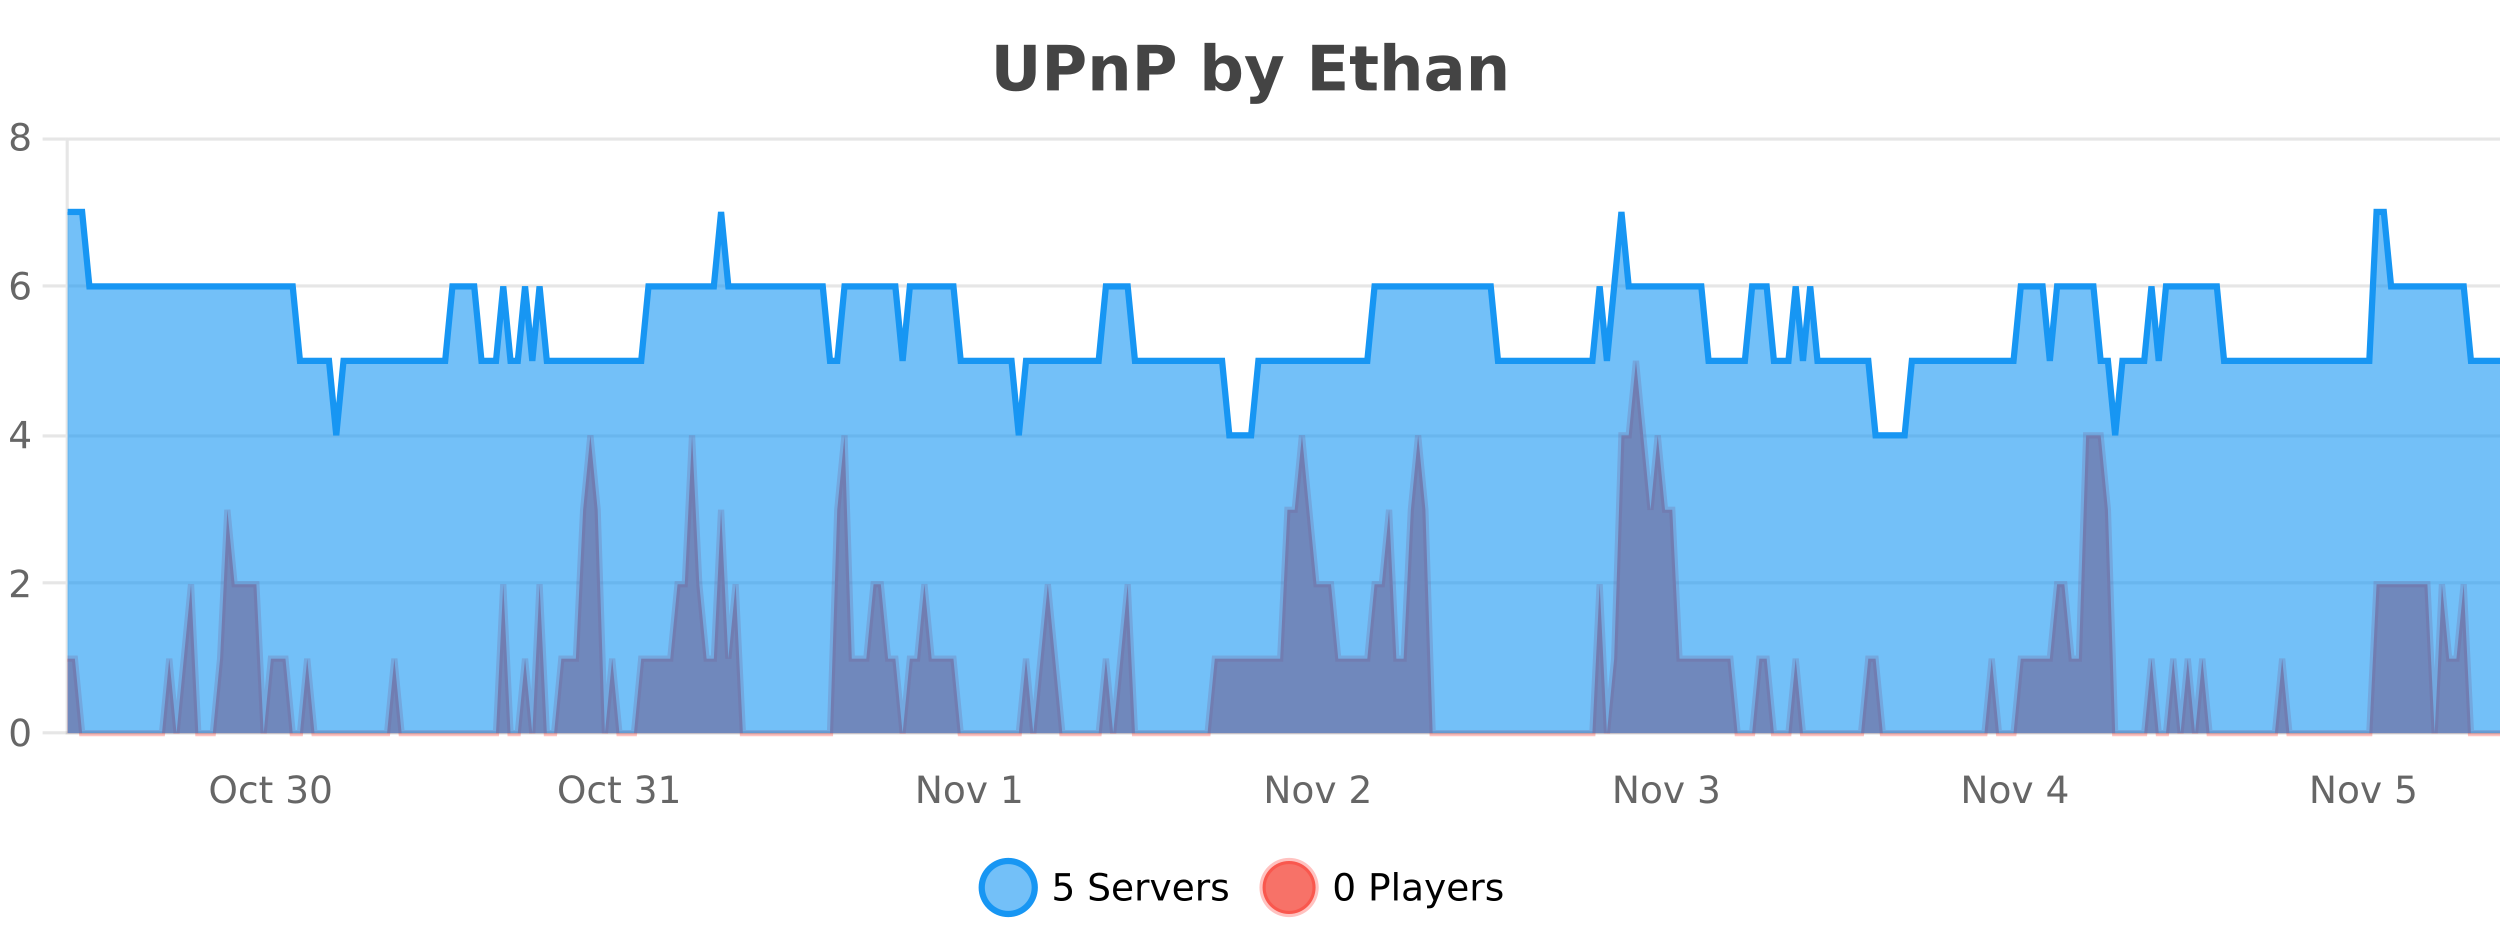 <?xml version="1.0" encoding="UTF-8"?>
<svg xmlns="http://www.w3.org/2000/svg" xmlns:xlink="http://www.w3.org/1999/xlink" width="800pt" height="300pt" viewBox="0 0 800 300" version="1.1">
<defs>
<clipPath id="clip1">
  <path d="M 285 263 L 360 263 L 360 300 L 285 300 Z M 285 263 "/>
</clipPath>
<clipPath id="clip2">
  <path d="M 375 263 L 450 263 L 450 300 L 375 300 Z M 375 263 "/>
</clipPath>
<clipPath id="clip3">
  <path d="M 21.633 115 L 800 115 L 800 234.602 L 21.633 234.602 Z M 21.633 115 "/>
</clipPath>
<clipPath id="clip4">
  <path d="M 20.633 87 L 800 87 L 800 235.602 L 20.633 235.602 Z M 20.633 87 "/>
</clipPath>
<clipPath id="clip5">
  <path d="M 21.633 67 L 800 67 L 800 234.602 L 21.633 234.602 Z M 21.633 67 "/>
</clipPath>
<clipPath id="clip6">
  <path d="M 20.633 43 L 800 43 L 800 168 L 20.633 168 Z M 20.633 43 "/>
</clipPath>
</defs>
<g id="surface2253721">
<rect x="0" y="0" width="800" height="300" style="fill:rgb(100%,100%,100%);fill-opacity:1;stroke:none;"/>
<path style="fill:none;stroke-width:1;stroke-linecap:butt;stroke-linejoin:miter;stroke:rgb(0%,0%,0%);stroke-opacity:0.098;stroke-miterlimit:10;" d="M 22 234.5 L 800 234.5 "/>
<path style="fill:none;stroke-width:1;stroke-linecap:butt;stroke-linejoin:miter;stroke:rgb(0%,0%,0%);stroke-opacity:0.098;stroke-miterlimit:10;" d="M 13.633 234.5 L 21 234.5 "/>
<path style="fill:none;stroke-width:1;stroke-linecap:butt;stroke-linejoin:miter;stroke:rgb(0%,0%,0%);stroke-opacity:0.098;stroke-miterlimit:10;" d="M 22 186.5 L 800 186.5 "/>
<path style="fill:none;stroke-width:1;stroke-linecap:butt;stroke-linejoin:miter;stroke:rgb(0%,0%,0%);stroke-opacity:0.098;stroke-miterlimit:10;" d="M 13.633 186.5 L 21 186.5 "/>
<path style="fill:none;stroke-width:1;stroke-linecap:butt;stroke-linejoin:miter;stroke:rgb(0%,0%,0%);stroke-opacity:0.098;stroke-miterlimit:10;" d="M 22 139.5 L 800 139.5 "/>
<path style="fill:none;stroke-width:1;stroke-linecap:butt;stroke-linejoin:miter;stroke:rgb(0%,0%,0%);stroke-opacity:0.098;stroke-miterlimit:10;" d="M 13.633 139.5 L 21 139.5 "/>
<path style="fill:none;stroke-width:1;stroke-linecap:butt;stroke-linejoin:miter;stroke:rgb(0%,0%,0%);stroke-opacity:0.098;stroke-miterlimit:10;" d="M 22 91.5 L 800 91.5 "/>
<path style="fill:none;stroke-width:1;stroke-linecap:butt;stroke-linejoin:miter;stroke:rgb(0%,0%,0%);stroke-opacity:0.098;stroke-miterlimit:10;" d="M 13.633 91.5 L 21 91.5 "/>
<path style="fill:none;stroke-width:1;stroke-linecap:butt;stroke-linejoin:miter;stroke:rgb(0%,0%,0%);stroke-opacity:0.098;stroke-miterlimit:10;" d="M 22 44.5 L 800 44.5 "/>
<path style="fill:none;stroke-width:1;stroke-linecap:butt;stroke-linejoin:miter;stroke:rgb(0%,0%,0%);stroke-opacity:0.098;stroke-miterlimit:10;" d="M 13.633 44.5 L 21 44.5 "/>
<path style=" stroke:none;fill-rule:nonzero;fill:rgb(9.02%,58.824%,95.294%);fill-opacity:0.6;" d="M 331.121 284 C 331.121 288.688 327.324 292.484 322.637 292.484 C 317.953 292.484 314.152 288.688 314.152 284 C 314.152 279.312 317.953 275.516 322.637 275.516 C 327.324 275.516 331.121 279.312 331.121 284 Z M 331.121 284 "/>
<g clip-path="url(#clip1)" clip-rule="nonzero">
<path style="fill:none;stroke-width:2;stroke-linecap:butt;stroke-linejoin:miter;stroke:rgb(9.02%,58.824%,95.294%);stroke-opacity:1;stroke-miterlimit:10;" d="M 331.121 284 C 331.121 288.688 327.324 292.484 322.637 292.484 C 317.953 292.484 314.152 288.688 314.152 284 C 314.152 279.312 317.953 275.516 322.637 275.516 C 327.324 275.516 331.121 279.312 331.121 284 Z M 331.121 284 "/>
</g>
<path style=" stroke:none;fill-rule:nonzero;fill:rgb(0%,0%,0%);fill-opacity:1;" d="M 337.75 279.406 L 342.391 279.406 L 342.391 280.406 L 338.828 280.406 L 338.828 282.547 C 339.004 282.484 339.176 282.445 339.344 282.422 C 339.52 282.391 339.691 282.375 339.859 282.375 C 340.836 282.375 341.613 282.648 342.188 283.188 C 342.758 283.719 343.047 284.438 343.047 285.344 C 343.047 286.293 342.75 287.027 342.156 287.547 C 341.57 288.07 340.75 288.328 339.688 288.328 C 339.312 288.328 338.93 288.297 338.547 288.234 C 338.172 288.172 337.781 288.078 337.375 287.953 L 337.375 286.766 C 337.727 286.953 338.094 287.094 338.469 287.188 C 338.844 287.281 339.238 287.328 339.656 287.328 C 340.332 287.328 340.867 287.152 341.266 286.797 C 341.66 286.445 341.859 285.961 341.859 285.344 C 341.859 284.742 341.66 284.262 341.266 283.906 C 340.867 283.555 340.332 283.375 339.656 283.375 C 339.344 283.375 339.023 283.414 338.703 283.484 C 338.391 283.547 338.07 283.652 337.75 283.797 Z M 354.32 279.688 L 354.32 280.844 C 353.871 280.637 353.445 280.48 353.039 280.375 C 352.641 280.262 352.262 280.203 351.898 280.203 C 351.25 280.203 350.75 280.328 350.398 280.578 C 350.055 280.828 349.883 281.188 349.883 281.656 C 349.883 282.043 349.996 282.336 350.227 282.531 C 350.453 282.73 350.898 282.887 351.555 283 L 352.258 283.156 C 353.141 283.324 353.793 283.621 354.211 284.047 C 354.637 284.465 354.852 285.027 354.852 285.734 C 354.852 286.59 354.562 287.234 353.992 287.672 C 353.43 288.109 352.594 288.328 351.492 288.328 C 351.086 288.328 350.648 288.281 350.18 288.188 C 349.711 288.094 349.227 287.953 348.727 287.766 L 348.727 286.547 C 349.203 286.82 349.672 287.023 350.133 287.156 C 350.602 287.293 351.055 287.359 351.492 287.359 C 352.168 287.359 352.688 287.23 353.055 286.969 C 353.43 286.699 353.617 286.32 353.617 285.828 C 353.617 285.402 353.48 285.07 353.211 284.828 C 352.949 284.578 352.516 284.398 351.914 284.281 L 351.195 284.141 C 350.309 283.965 349.668 283.688 349.273 283.312 C 348.887 282.938 348.695 282.418 348.695 281.75 C 348.695 280.969 348.965 280.359 349.508 279.922 C 350.047 279.477 350.797 279.25 351.758 279.25 C 352.172 279.25 352.59 279.289 353.008 279.359 C 353.434 279.434 353.871 279.543 354.32 279.688 Z M 362.266 284.609 L 362.266 285.125 L 357.297 285.125 C 357.348 285.875 357.57 286.445 357.969 286.828 C 358.375 287.215 358.93 287.406 359.641 287.406 C 360.055 287.406 360.457 287.359 360.844 287.266 C 361.238 287.164 361.629 287.008 362.016 286.797 L 362.016 287.828 C 361.617 287.984 361.219 288.105 360.812 288.188 C 360.406 288.281 359.992 288.328 359.578 288.328 C 358.535 288.328 357.707 288.027 357.094 287.422 C 356.477 286.809 356.172 285.98 356.172 284.938 C 356.172 283.867 356.461 283.016 357.047 282.391 C 357.629 281.758 358.41 281.438 359.391 281.438 C 360.273 281.438 360.973 281.727 361.484 282.297 C 362.004 282.859 362.266 283.633 362.266 284.609 Z M 361.188 284.281 C 361.176 283.699 361.008 283.23 360.688 282.875 C 360.363 282.523 359.938 282.344 359.406 282.344 C 358.801 282.344 358.316 282.516 357.953 282.859 C 357.598 283.203 357.395 283.684 357.344 284.297 Z M 367.836 282.594 C 367.711 282.531 367.574 282.484 367.43 282.453 C 367.293 282.414 367.137 282.391 366.961 282.391 C 366.355 282.391 365.887 282.59 365.555 282.984 C 365.23 283.383 365.07 283.953 365.07 284.703 L 365.07 288.156 L 363.992 288.156 L 363.992 281.594 L 365.07 281.594 L 365.07 282.609 C 365.297 282.215 365.594 281.922 365.961 281.734 C 366.324 281.539 366.766 281.438 367.289 281.438 C 367.359 281.438 367.438 281.445 367.523 281.453 C 367.617 281.465 367.715 281.48 367.82 281.5 Z M 368.195 281.594 L 369.336 281.594 L 371.383 287.094 L 373.445 281.594 L 374.586 281.594 L 372.117 288.156 L 370.648 288.156 Z M 381.688 284.609 L 381.688 285.125 L 376.719 285.125 C 376.77 285.875 376.992 286.445 377.391 286.828 C 377.797 287.215 378.352 287.406 379.062 287.406 C 379.477 287.406 379.879 287.359 380.266 287.266 C 380.66 287.164 381.051 287.008 381.438 286.797 L 381.438 287.828 C 381.039 287.984 380.641 288.105 380.234 288.188 C 379.828 288.281 379.414 288.328 379 288.328 C 377.957 288.328 377.129 288.027 376.516 287.422 C 375.898 286.809 375.594 285.98 375.594 284.938 C 375.594 283.867 375.883 283.016 376.469 282.391 C 377.051 281.758 377.832 281.438 378.812 281.438 C 379.695 281.438 380.395 281.727 380.906 282.297 C 381.426 282.859 381.688 283.633 381.688 284.609 Z M 380.609 284.281 C 380.598 283.699 380.43 283.23 380.109 282.875 C 379.785 282.523 379.359 282.344 378.828 282.344 C 378.223 282.344 377.738 282.516 377.375 282.859 C 377.02 283.203 376.816 283.684 376.766 284.297 Z M 387.258 282.594 C 387.133 282.531 386.996 282.484 386.852 282.453 C 386.715 282.414 386.559 282.391 386.383 282.391 C 385.777 282.391 385.309 282.59 384.977 282.984 C 384.652 283.383 384.492 283.953 384.492 284.703 L 384.492 288.156 L 383.414 288.156 L 383.414 281.594 L 384.492 281.594 L 384.492 282.609 C 384.719 282.215 385.016 281.922 385.383 281.734 C 385.746 281.539 386.188 281.438 386.711 281.438 C 386.781 281.438 386.859 281.445 386.945 281.453 C 387.039 281.465 387.137 281.48 387.242 281.5 Z M 392.562 281.781 L 392.562 282.812 C 392.258 282.656 391.941 282.543 391.609 282.469 C 391.285 282.387 390.945 282.344 390.594 282.344 C 390.062 282.344 389.66 282.43 389.391 282.594 C 389.117 282.75 388.984 282.996 388.984 283.328 C 388.984 283.578 389.078 283.777 389.266 283.922 C 389.461 284.059 389.852 284.188 390.438 284.312 L 390.797 284.406 C 391.566 284.562 392.113 284.793 392.438 285.094 C 392.758 285.398 392.922 285.812 392.922 286.344 C 392.922 286.961 392.676 287.445 392.188 287.797 C 391.707 288.152 391.047 288.328 390.203 288.328 C 389.848 288.328 389.477 288.289 389.094 288.219 C 388.719 288.156 388.32 288.059 387.906 287.922 L 387.906 286.797 C 388.301 287.008 388.691 287.164 389.078 287.266 C 389.461 287.371 389.848 287.422 390.234 287.422 C 390.734 287.422 391.117 287.34 391.391 287.172 C 391.672 286.996 391.812 286.746 391.812 286.422 C 391.812 286.133 391.711 285.906 391.516 285.75 C 391.316 285.594 390.883 285.445 390.219 285.297 L 389.844 285.219 C 389.176 285.074 388.691 284.855 388.391 284.562 C 388.098 284.273 387.953 283.875 387.953 283.375 C 387.953 282.75 388.172 282.273 388.609 281.938 C 389.047 281.605 389.664 281.438 390.469 281.438 C 390.863 281.438 391.238 281.469 391.594 281.531 C 391.945 281.586 392.27 281.668 392.562 281.781 Z M 332.637 277.016 "/>
<path style=" stroke:none;fill-rule:nonzero;fill:rgb(96.863%,44.706%,40.784%);fill-opacity:1;" d="M 420.988 284 C 420.988 288.688 417.191 292.484 412.504 292.484 C 407.82 292.484 404.02 288.688 404.02 284 C 404.02 279.312 407.82 275.516 412.504 275.516 C 417.191 275.516 420.988 279.312 420.988 284 Z M 420.988 284 "/>
<g clip-path="url(#clip2)" clip-rule="nonzero">
<path style="fill:none;stroke-width:2;stroke-linecap:butt;stroke-linejoin:miter;stroke:rgb(100%,4.706%,0%);stroke-opacity:0.247;stroke-miterlimit:10;" d="M 420.988 284 C 420.988 288.688 417.191 292.484 412.504 292.484 C 407.82 292.484 404.02 288.688 404.02 284 C 404.02 279.312 407.82 275.516 412.504 275.516 C 417.191 275.516 420.988 279.312 420.988 284 Z M 420.988 284 "/>
</g>
<path style=" stroke:none;fill-rule:nonzero;fill:rgb(0%,0%,0%);fill-opacity:1;" d="M 430.133 280.188 C 429.527 280.188 429.07 280.492 428.758 281.094 C 428.453 281.688 428.305 282.59 428.305 283.797 C 428.305 284.996 428.453 285.898 428.758 286.5 C 429.07 287.094 429.527 287.391 430.133 287.391 C 430.746 287.391 431.203 287.094 431.508 286.5 C 431.82 285.898 431.977 284.996 431.977 283.797 C 431.977 282.59 431.82 281.688 431.508 281.094 C 431.203 280.492 430.746 280.188 430.133 280.188 Z M 430.133 279.25 C 431.109 279.25 431.859 279.641 432.383 280.422 C 432.902 281.195 433.164 282.32 433.164 283.797 C 433.164 285.266 432.902 286.391 432.383 287.172 C 431.859 287.945 431.109 288.328 430.133 288.328 C 429.152 288.328 428.402 287.945 427.883 287.172 C 427.371 286.391 427.117 285.266 427.117 283.797 C 427.117 282.32 427.371 281.195 427.883 280.422 C 428.402 279.641 429.152 279.25 430.133 279.25 Z M 440.125 280.375 L 440.125 283.672 L 441.609 283.672 C 442.16 283.672 442.586 283.531 442.891 283.25 C 443.191 282.961 443.344 282.547 443.344 282.016 C 443.344 281.496 443.191 281.094 442.891 280.812 C 442.586 280.523 442.16 280.375 441.609 280.375 Z M 438.938 279.406 L 441.609 279.406 C 442.598 279.406 443.344 279.633 443.844 280.078 C 444.344 280.516 444.594 281.164 444.594 282.016 C 444.594 282.883 444.344 283.539 443.844 283.984 C 443.344 284.422 442.598 284.641 441.609 284.641 L 440.125 284.641 L 440.125 288.156 L 438.938 288.156 Z M 446.129 279.031 L 447.207 279.031 L 447.207 288.156 L 446.129 288.156 Z M 452.445 284.859 C 451.578 284.859 450.977 284.961 450.633 285.156 C 450.297 285.355 450.133 285.695 450.133 286.172 C 450.133 286.559 450.258 286.867 450.508 287.094 C 450.766 287.312 451.109 287.422 451.539 287.422 C 452.141 287.422 452.621 287.215 452.977 286.797 C 453.34 286.371 453.523 285.805 453.523 285.094 L 453.523 284.859 Z M 454.602 284.406 L 454.602 288.156 L 453.523 288.156 L 453.523 287.156 C 453.273 287.555 452.965 287.852 452.602 288.047 C 452.234 288.234 451.789 288.328 451.258 288.328 C 450.578 288.328 450.043 288.141 449.648 287.766 C 449.25 287.383 449.055 286.875 449.055 286.25 C 449.055 285.512 449.297 284.953 449.789 284.578 C 450.289 284.203 451.027 284.016 452.008 284.016 L 453.523 284.016 L 453.523 283.906 C 453.523 283.406 453.355 283.023 453.023 282.75 C 452.699 282.48 452.246 282.344 451.664 282.344 C 451.289 282.344 450.918 282.391 450.555 282.484 C 450.199 282.578 449.859 282.715 449.539 282.891 L 449.539 281.891 C 449.934 281.734 450.312 281.621 450.68 281.547 C 451.055 281.477 451.418 281.438 451.773 281.438 C 452.719 281.438 453.43 281.684 453.898 282.172 C 454.367 282.664 454.602 283.406 454.602 284.406 Z M 459.551 288.766 C 459.246 289.547 458.949 290.055 458.66 290.297 C 458.367 290.535 457.98 290.656 457.504 290.656 L 456.645 290.656 L 456.645 289.75 L 457.27 289.75 C 457.57 289.75 457.801 289.676 457.957 289.531 C 458.121 289.395 458.305 289.066 458.504 288.547 L 458.707 288.047 L 456.051 281.594 L 457.191 281.594 L 459.238 286.719 L 461.301 281.594 L 462.441 281.594 Z M 469.543 284.609 L 469.543 285.125 L 464.574 285.125 C 464.625 285.875 464.848 286.445 465.246 286.828 C 465.652 287.215 466.207 287.406 466.918 287.406 C 467.332 287.406 467.734 287.359 468.121 287.266 C 468.516 287.164 468.906 287.008 469.293 286.797 L 469.293 287.828 C 468.895 287.984 468.496 288.105 468.09 288.188 C 467.684 288.281 467.27 288.328 466.855 288.328 C 465.812 288.328 464.984 288.027 464.371 287.422 C 463.754 286.809 463.449 285.98 463.449 284.938 C 463.449 283.867 463.738 283.016 464.324 282.391 C 464.906 281.758 465.688 281.438 466.668 281.438 C 467.551 281.438 468.25 281.727 468.762 282.297 C 469.281 282.859 469.543 283.633 469.543 284.609 Z M 468.465 284.281 C 468.453 283.699 468.285 283.23 467.965 282.875 C 467.641 282.523 467.215 282.344 466.684 282.344 C 466.078 282.344 465.594 282.516 465.23 282.859 C 464.875 283.203 464.672 283.684 464.621 284.297 Z M 475.113 282.594 C 474.988 282.531 474.852 282.484 474.707 282.453 C 474.57 282.414 474.414 282.391 474.238 282.391 C 473.633 282.391 473.164 282.59 472.832 282.984 C 472.508 283.383 472.348 283.953 472.348 284.703 L 472.348 288.156 L 471.27 288.156 L 471.27 281.594 L 472.348 281.594 L 472.348 282.609 C 472.574 282.215 472.871 281.922 473.238 281.734 C 473.602 281.539 474.043 281.438 474.566 281.438 C 474.637 281.438 474.715 281.445 474.801 281.453 C 474.895 281.465 474.992 281.48 475.098 281.5 Z M 480.422 281.781 L 480.422 282.812 C 480.117 282.656 479.801 282.543 479.469 282.469 C 479.145 282.387 478.805 282.344 478.453 282.344 C 477.922 282.344 477.52 282.43 477.25 282.594 C 476.977 282.75 476.844 282.996 476.844 283.328 C 476.844 283.578 476.938 283.777 477.125 283.922 C 477.32 284.059 477.711 284.188 478.297 284.312 L 478.656 284.406 C 479.426 284.562 479.973 284.793 480.297 285.094 C 480.617 285.398 480.781 285.812 480.781 286.344 C 480.781 286.961 480.535 287.445 480.047 287.797 C 479.566 288.152 478.906 288.328 478.062 288.328 C 477.707 288.328 477.336 288.289 476.953 288.219 C 476.578 288.156 476.18 288.059 475.766 287.922 L 475.766 286.797 C 476.16 287.008 476.551 287.164 476.938 287.266 C 477.32 287.371 477.707 287.422 478.094 287.422 C 478.594 287.422 478.977 287.34 479.25 287.172 C 479.531 286.996 479.672 286.746 479.672 286.422 C 479.672 286.133 479.57 285.906 479.375 285.75 C 479.176 285.594 478.742 285.445 478.078 285.297 L 477.703 285.219 C 477.035 285.074 476.551 284.855 476.25 284.562 C 475.957 284.273 475.812 283.875 475.812 283.375 C 475.812 282.75 476.031 282.273 476.469 281.938 C 476.906 281.605 477.523 281.438 478.328 281.438 C 478.723 281.438 479.098 281.469 479.453 281.531 C 479.805 281.586 480.129 281.668 480.422 281.781 Z M 422.504 277.016 "/>
<path style=" stroke:none;fill-rule:nonzero;fill:rgb(26.667%,26.667%,26.667%);fill-opacity:1;" d="M 318.844 14.344 L 322.594 14.344 L 322.594 23.078 C 322.594 24.289 322.789 25.152 323.188 25.672 C 323.582 26.184 324.223 26.438 325.109 26.438 C 326.016 26.438 326.66 26.184 327.047 25.672 C 327.441 25.152 327.641 24.289 327.641 23.078 L 327.641 14.344 L 331.406 14.344 L 331.406 23.078 C 331.406 25.141 330.883 26.68 329.844 27.688 C 328.812 28.699 327.234 29.203 325.109 29.203 C 322.992 29.203 321.422 28.699 320.391 27.688 C 319.359 26.68 318.844 25.141 318.844 23.078 Z M 335.086 14.344 L 341.32 14.344 C 343.172 14.344 344.594 14.758 345.586 15.578 C 346.586 16.402 347.086 17.574 347.086 19.094 C 347.086 20.625 346.586 21.805 345.586 22.625 C 344.594 23.449 343.172 23.859 341.32 23.859 L 338.836 23.859 L 338.836 28.922 L 335.086 28.922 Z M 338.836 17.062 L 338.836 21.141 L 340.914 21.141 C 341.641 21.141 342.203 20.965 342.602 20.609 C 343.008 20.258 343.211 19.75 343.211 19.094 C 343.211 18.449 343.008 17.949 342.602 17.594 C 342.203 17.242 341.641 17.062 340.914 17.062 Z M 360.57 22.266 L 360.57 28.922 L 357.055 28.922 L 357.055 23.828 C 357.055 22.883 357.031 22.23 356.992 21.875 C 356.949 21.512 356.875 21.246 356.773 21.078 C 356.637 20.852 356.449 20.672 356.211 20.547 C 355.98 20.422 355.715 20.359 355.414 20.359 C 354.684 20.359 354.109 20.641 353.695 21.203 C 353.277 21.766 353.07 22.547 353.07 23.547 L 353.07 28.922 L 349.586 28.922 L 349.586 17.984 L 353.07 17.984 L 353.07 19.578 C 353.602 18.945 354.164 18.477 354.758 18.172 C 355.352 17.871 356 17.719 356.711 17.719 C 357.98 17.719 358.938 18.109 359.586 18.891 C 360.242 19.664 360.57 20.789 360.57 22.266 Z M 363.98 14.344 L 370.215 14.344 C 372.066 14.344 373.488 14.758 374.48 15.578 C 375.48 16.402 375.98 17.574 375.98 19.094 C 375.98 20.625 375.48 21.805 374.48 22.625 C 373.488 23.449 372.066 23.859 370.215 23.859 L 367.73 23.859 L 367.73 28.922 L 363.98 28.922 Z M 367.73 17.062 L 367.73 21.141 L 369.809 21.141 C 370.535 21.141 371.098 20.965 371.496 20.609 C 371.902 20.258 372.105 19.75 372.105 19.094 C 372.105 18.449 371.902 17.949 371.496 17.594 C 371.098 17.242 370.535 17.062 369.809 17.062 Z M 391.258 26.672 C 392.008 26.672 392.578 26.402 392.977 25.859 C 393.371 25.309 393.57 24.512 393.57 23.469 C 393.57 22.43 393.371 21.637 392.977 21.094 C 392.578 20.543 392.008 20.266 391.258 20.266 C 390.508 20.266 389.93 20.543 389.523 21.094 C 389.125 21.637 388.93 22.43 388.93 23.469 C 388.93 24.5 389.125 25.293 389.523 25.844 C 389.93 26.398 390.508 26.672 391.258 26.672 Z M 388.93 19.578 C 389.418 18.945 389.953 18.477 390.539 18.172 C 391.121 17.871 391.793 17.719 392.555 17.719 C 393.906 17.719 395.016 18.258 395.883 19.328 C 396.746 20.402 397.18 21.781 397.18 23.469 C 397.18 25.148 396.746 26.523 395.883 27.594 C 395.016 28.668 393.906 29.203 392.555 29.203 C 391.793 29.203 391.121 29.051 390.539 28.75 C 389.953 28.449 389.418 27.98 388.93 27.344 L 388.93 28.922 L 385.445 28.922 L 385.445 13.719 L 388.93 13.719 Z M 398.324 17.984 L 401.809 17.984 L 404.762 25.406 L 407.262 17.984 L 410.746 17.984 L 406.152 29.953 C 405.691 31.172 405.152 32.02 404.527 32.5 C 403.91 32.988 403.105 33.234 402.105 33.234 L 400.074 33.234 L 400.074 30.938 L 401.168 30.938 C 401.762 30.938 402.191 30.844 402.465 30.656 C 402.734 30.469 402.941 30.129 403.09 29.641 L 403.199 29.344 Z M 419.918 14.344 L 430.059 14.344 L 430.059 17.188 L 423.668 17.188 L 423.668 19.891 L 429.684 19.891 L 429.684 22.734 L 423.668 22.734 L 423.668 26.078 L 430.277 26.078 L 430.277 28.922 L 419.918 28.922 Z M 437.234 14.875 L 437.234 17.984 L 440.844 17.984 L 440.844 20.484 L 437.234 20.484 L 437.234 25.125 C 437.234 25.637 437.332 25.98 437.531 26.156 C 437.738 26.336 438.141 26.422 438.734 26.422 L 440.531 26.422 L 440.531 28.922 L 437.531 28.922 C 436.156 28.922 435.176 28.637 434.594 28.062 C 434.02 27.48 433.734 26.5 433.734 25.125 L 433.734 20.484 L 432 20.484 L 432 17.984 L 433.734 17.984 L 433.734 14.875 Z M 453.969 22.266 L 453.969 28.922 L 450.453 28.922 L 450.453 23.844 C 450.453 22.887 450.43 22.23 450.391 21.875 C 450.348 21.512 450.273 21.246 450.172 21.078 C 450.035 20.852 449.848 20.672 449.609 20.547 C 449.379 20.422 449.113 20.359 448.812 20.359 C 448.082 20.359 447.508 20.641 447.094 21.203 C 446.676 21.766 446.469 22.547 446.469 23.547 L 446.469 28.922 L 442.984 28.922 L 442.984 13.719 L 446.469 13.719 L 446.469 19.578 C 447 18.945 447.562 18.477 448.156 18.172 C 448.75 17.871 449.398 17.719 450.109 17.719 C 451.379 17.719 452.336 18.109 452.984 18.891 C 453.641 19.664 453.969 20.789 453.969 22.266 Z M 462.113 24 C 461.383 24 460.836 24.125 460.473 24.375 C 460.105 24.617 459.926 24.98 459.926 25.469 C 459.926 25.906 460.07 26.25 460.363 26.5 C 460.664 26.75 461.074 26.875 461.598 26.875 C 462.254 26.875 462.805 26.641 463.254 26.172 C 463.711 25.703 463.941 25.117 463.941 24.406 L 463.941 24 Z M 467.457 22.688 L 467.457 28.922 L 463.941 28.922 L 463.941 27.297 C 463.473 27.965 462.941 28.449 462.348 28.75 C 461.762 29.051 461.051 29.203 460.207 29.203 C 459.082 29.203 458.164 28.875 457.457 28.219 C 456.746 27.555 456.395 26.695 456.395 25.641 C 456.395 24.359 456.832 23.422 457.707 22.828 C 458.59 22.227 459.98 21.922 461.879 21.922 L 463.941 21.922 L 463.941 21.641 C 463.941 21.09 463.723 20.688 463.285 20.438 C 462.848 20.18 462.164 20.047 461.238 20.047 C 460.488 20.047 459.789 20.125 459.145 20.281 C 458.496 20.43 457.898 20.648 457.348 20.938 L 457.348 18.281 C 458.098 18.094 458.848 17.953 459.598 17.859 C 460.355 17.766 461.117 17.719 461.879 17.719 C 463.848 17.719 465.27 18.109 466.145 18.891 C 467.02 19.664 467.457 20.93 467.457 22.688 Z M 481.703 22.266 L 481.703 28.922 L 478.188 28.922 L 478.188 23.828 C 478.188 22.883 478.164 22.23 478.125 21.875 C 478.082 21.512 478.008 21.246 477.906 21.078 C 477.77 20.852 477.582 20.672 477.344 20.547 C 477.113 20.422 476.848 20.359 476.547 20.359 C 475.816 20.359 475.242 20.641 474.828 21.203 C 474.41 21.766 474.203 22.547 474.203 23.547 L 474.203 28.922 L 470.719 28.922 L 470.719 17.984 L 474.203 17.984 L 474.203 19.578 C 474.734 18.945 475.297 18.477 475.891 18.172 C 476.484 17.871 477.133 17.719 477.844 17.719 C 479.113 17.719 480.07 18.109 480.719 18.891 C 481.375 19.664 481.703 20.789 481.703 22.266 Z M 317 10.359 "/>
<path style="fill:none;stroke-width:1;stroke-linecap:butt;stroke-linejoin:miter;stroke:rgb(0%,0%,0%);stroke-opacity:0.098;stroke-miterlimit:10;" d="M 21 234.5 L 801 234.5 "/>
<path style=" stroke:none;fill-rule:nonzero;fill:rgb(40%,40%,40%);fill-opacity:1;" d="M 71.426 249 C 70.559 249 69.871 249.324 69.363 249.969 C 68.863 250.605 68.613 251.48 68.613 252.594 C 68.613 253.688 68.863 254.559 69.363 255.203 C 69.871 255.84 70.559 256.156 71.426 256.156 C 72.277 256.156 72.957 255.84 73.457 255.203 C 73.965 254.559 74.223 253.688 74.223 252.594 C 74.223 251.48 73.965 250.605 73.457 249.969 C 72.957 249.324 72.277 249 71.426 249 Z M 71.426 248.047 C 72.645 248.047 73.617 248.461 74.348 249.281 C 75.086 250.105 75.457 251.211 75.457 252.594 C 75.457 253.969 75.086 255.07 74.348 255.891 C 73.617 256.715 72.645 257.125 71.426 257.125 C 70.195 257.125 69.211 256.715 68.473 255.891 C 67.73 255.07 67.363 253.969 67.363 252.594 C 67.363 251.211 67.73 250.105 68.473 249.281 C 69.211 248.461 70.195 248.047 71.426 248.047 Z M 81.996 250.641 L 81.996 251.656 C 81.684 251.48 81.375 251.352 81.074 251.266 C 80.77 251.184 80.465 251.141 80.152 251.141 C 79.441 251.141 78.895 251.367 78.512 251.812 C 78.125 252.25 77.934 252.871 77.934 253.672 C 77.934 254.477 78.125 255.102 78.512 255.547 C 78.895 255.984 79.441 256.203 80.152 256.203 C 80.465 256.203 80.77 256.164 81.074 256.078 C 81.375 255.996 81.684 255.871 81.996 255.703 L 81.996 256.703 C 81.691 256.84 81.379 256.945 81.059 257.016 C 80.734 257.086 80.391 257.125 80.027 257.125 C 79.035 257.125 78.25 256.82 77.668 256.203 C 77.082 255.578 76.793 254.734 76.793 253.672 C 76.793 252.609 77.082 251.773 77.668 251.156 C 78.262 250.543 79.074 250.234 80.105 250.234 C 80.426 250.234 80.746 250.273 81.059 250.344 C 81.379 250.406 81.691 250.508 81.996 250.641 Z M 84.938 248.531 L 84.938 250.391 L 87.156 250.391 L 87.156 251.234 L 84.938 251.234 L 84.938 254.797 C 84.938 255.328 85.008 255.672 85.156 255.828 C 85.301 255.977 85.598 256.047 86.047 256.047 L 87.156 256.047 L 87.156 256.953 L 86.047 256.953 C 85.211 256.953 84.633 256.797 84.312 256.484 C 84 256.172 83.844 255.609 83.844 254.797 L 83.844 251.234 L 83.062 251.234 L 83.062 250.391 L 83.844 250.391 L 83.844 248.531 Z M 96.129 252.234 C 96.691 252.359 97.129 252.617 97.441 253 C 97.762 253.375 97.926 253.844 97.926 254.406 C 97.926 255.273 97.629 255.945 97.035 256.422 C 96.441 256.891 95.598 257.125 94.504 257.125 C 94.137 257.125 93.758 257.086 93.363 257.016 C 92.977 256.945 92.582 256.836 92.176 256.688 L 92.176 255.547 C 92.496 255.734 92.852 255.883 93.238 255.984 C 93.633 256.078 94.043 256.125 94.473 256.125 C 95.211 256.125 95.773 255.98 96.16 255.688 C 96.555 255.398 96.754 254.969 96.754 254.406 C 96.754 253.898 96.57 253.496 96.207 253.203 C 95.84 252.914 95.34 252.766 94.707 252.766 L 93.676 252.766 L 93.676 251.797 L 94.754 251.797 C 95.324 251.797 95.77 251.684 96.082 251.453 C 96.395 251.215 96.551 250.875 96.551 250.438 C 96.551 249.992 96.387 249.648 96.066 249.406 C 95.754 249.168 95.301 249.047 94.707 249.047 C 94.371 249.047 94.02 249.086 93.645 249.156 C 93.277 249.219 92.871 249.324 92.426 249.469 L 92.426 248.422 C 92.883 248.297 93.305 248.203 93.691 248.141 C 94.086 248.078 94.457 248.047 94.801 248.047 C 95.707 248.047 96.418 248.25 96.941 248.656 C 97.461 249.062 97.723 249.617 97.723 250.312 C 97.723 250.805 97.582 251.215 97.301 251.547 C 97.027 251.883 96.637 252.109 96.129 252.234 Z M 102.703 248.984 C 102.098 248.984 101.641 249.289 101.328 249.891 C 101.023 250.484 100.875 251.387 100.875 252.594 C 100.875 253.793 101.023 254.695 101.328 255.297 C 101.641 255.891 102.098 256.188 102.703 256.188 C 103.316 256.188 103.773 255.891 104.078 255.297 C 104.391 254.695 104.547 253.793 104.547 252.594 C 104.547 251.387 104.391 250.484 104.078 249.891 C 103.773 249.289 103.316 248.984 102.703 248.984 Z M 102.703 248.047 C 103.68 248.047 104.43 248.438 104.953 249.219 C 105.473 249.992 105.734 251.117 105.734 252.594 C 105.734 254.062 105.473 255.188 104.953 255.969 C 104.43 256.742 103.68 257.125 102.703 257.125 C 101.723 257.125 100.973 256.742 100.453 255.969 C 99.941 255.188 99.688 254.062 99.688 252.594 C 99.688 251.117 99.941 249.992 100.453 249.219 C 100.973 248.438 101.723 248.047 102.703 248.047 Z M 66.691 245.816 "/>
<path style=" stroke:none;fill-rule:nonzero;fill:rgb(40%,40%,40%);fill-opacity:1;" d="M 182.953 249 C 182.086 249 181.398 249.324 180.891 249.969 C 180.391 250.605 180.141 251.48 180.141 252.594 C 180.141 253.688 180.391 254.559 180.891 255.203 C 181.398 255.84 182.086 256.156 182.953 256.156 C 183.805 256.156 184.484 255.84 184.984 255.203 C 185.492 254.559 185.75 253.688 185.75 252.594 C 185.75 251.48 185.492 250.605 184.984 249.969 C 184.484 249.324 183.805 249 182.953 249 Z M 182.953 248.047 C 184.172 248.047 185.145 248.461 185.875 249.281 C 186.613 250.105 186.984 251.211 186.984 252.594 C 186.984 253.969 186.613 255.07 185.875 255.891 C 185.145 256.715 184.172 257.125 182.953 257.125 C 181.723 257.125 180.738 256.715 180 255.891 C 179.258 255.07 178.891 253.969 178.891 252.594 C 178.891 251.211 179.258 250.105 180 249.281 C 180.738 248.461 181.723 248.047 182.953 248.047 Z M 193.523 250.641 L 193.523 251.656 C 193.211 251.48 192.902 251.352 192.602 251.266 C 192.297 251.184 191.992 251.141 191.68 251.141 C 190.969 251.141 190.422 251.367 190.039 251.812 C 189.652 252.25 189.461 252.871 189.461 253.672 C 189.461 254.477 189.652 255.102 190.039 255.547 C 190.422 255.984 190.969 256.203 191.68 256.203 C 191.992 256.203 192.297 256.164 192.602 256.078 C 192.902 255.996 193.211 255.871 193.523 255.703 L 193.523 256.703 C 193.219 256.84 192.906 256.945 192.586 257.016 C 192.262 257.086 191.918 257.125 191.555 257.125 C 190.562 257.125 189.777 256.82 189.195 256.203 C 188.609 255.578 188.32 254.734 188.32 253.672 C 188.32 252.609 188.609 251.773 189.195 251.156 C 189.789 250.543 190.602 250.234 191.633 250.234 C 191.953 250.234 192.273 250.273 192.586 250.344 C 192.906 250.406 193.219 250.508 193.523 250.641 Z M 196.465 248.531 L 196.465 250.391 L 198.684 250.391 L 198.684 251.234 L 196.465 251.234 L 196.465 254.797 C 196.465 255.328 196.535 255.672 196.684 255.828 C 196.828 255.977 197.125 256.047 197.574 256.047 L 198.684 256.047 L 198.684 256.953 L 197.574 256.953 C 196.738 256.953 196.16 256.797 195.84 256.484 C 195.527 256.172 195.371 255.609 195.371 254.797 L 195.371 251.234 L 194.59 251.234 L 194.59 250.391 L 195.371 250.391 L 195.371 248.531 Z M 207.656 252.234 C 208.219 252.359 208.656 252.617 208.969 253 C 209.289 253.375 209.453 253.844 209.453 254.406 C 209.453 255.273 209.156 255.945 208.562 256.422 C 207.969 256.891 207.125 257.125 206.031 257.125 C 205.664 257.125 205.285 257.086 204.891 257.016 C 204.504 256.945 204.109 256.836 203.703 256.688 L 203.703 255.547 C 204.023 255.734 204.379 255.883 204.766 255.984 C 205.16 256.078 205.57 256.125 206 256.125 C 206.738 256.125 207.301 255.98 207.688 255.688 C 208.082 255.398 208.281 254.969 208.281 254.406 C 208.281 253.898 208.098 253.496 207.734 253.203 C 207.367 252.914 206.867 252.766 206.234 252.766 L 205.203 252.766 L 205.203 251.797 L 206.281 251.797 C 206.852 251.797 207.297 251.684 207.609 251.453 C 207.922 251.215 208.078 250.875 208.078 250.438 C 208.078 249.992 207.914 249.648 207.594 249.406 C 207.281 249.168 206.828 249.047 206.234 249.047 C 205.898 249.047 205.547 249.086 205.172 249.156 C 204.805 249.219 204.398 249.324 203.953 249.469 L 203.953 248.422 C 204.41 248.297 204.832 248.203 205.219 248.141 C 205.613 248.078 205.984 248.047 206.328 248.047 C 207.234 248.047 207.945 248.25 208.469 248.656 C 208.988 249.062 209.25 249.617 209.25 250.312 C 209.25 250.805 209.109 251.215 208.828 251.547 C 208.555 251.883 208.164 252.109 207.656 252.234 Z M 211.898 255.953 L 213.836 255.953 L 213.836 249.281 L 211.727 249.703 L 211.727 248.625 L 213.82 248.203 L 215.008 248.203 L 215.008 255.953 L 216.945 255.953 L 216.945 256.953 L 211.898 256.953 Z M 178.219 245.816 "/>
<path style=" stroke:none;fill-rule:nonzero;fill:rgb(40%,40%,40%);fill-opacity:1;" d="M 293.918 248.203 L 295.512 248.203 L 299.402 255.516 L 299.402 248.203 L 300.543 248.203 L 300.543 256.953 L 298.949 256.953 L 295.074 249.641 L 295.074 256.953 L 293.918 256.953 Z M 305.395 251.141 C 304.82 251.141 304.363 251.371 304.02 251.828 C 303.684 252.277 303.52 252.891 303.52 253.672 C 303.52 254.465 303.684 255.086 304.02 255.531 C 304.352 255.98 304.809 256.203 305.395 256.203 C 305.965 256.203 306.418 255.98 306.754 255.531 C 307.098 255.074 307.27 254.453 307.27 253.672 C 307.27 252.902 307.098 252.289 306.754 251.828 C 306.418 251.371 305.965 251.141 305.395 251.141 Z M 305.395 250.234 C 306.332 250.234 307.066 250.543 307.598 251.156 C 308.137 251.762 308.41 252.602 308.41 253.672 C 308.41 254.746 308.137 255.59 307.598 256.203 C 307.066 256.82 306.332 257.125 305.395 257.125 C 304.457 257.125 303.715 256.82 303.176 256.203 C 302.645 255.59 302.379 254.746 302.379 253.672 C 302.379 252.602 302.645 251.762 303.176 251.156 C 303.715 250.543 304.457 250.234 305.395 250.234 Z M 309.422 250.391 L 310.562 250.391 L 312.609 255.891 L 314.672 250.391 L 315.812 250.391 L 313.344 256.953 L 311.875 256.953 Z M 321.465 255.953 L 323.402 255.953 L 323.402 249.281 L 321.293 249.703 L 321.293 248.625 L 323.387 248.203 L 324.574 248.203 L 324.574 255.953 L 326.512 255.953 L 326.512 256.953 L 321.465 256.953 Z M 292.746 245.816 "/>
<path style=" stroke:none;fill-rule:nonzero;fill:rgb(40%,40%,40%);fill-opacity:1;" d="M 405.445 248.203 L 407.039 248.203 L 410.93 255.516 L 410.93 248.203 L 412.07 248.203 L 412.07 256.953 L 410.477 256.953 L 406.602 249.641 L 406.602 256.953 L 405.445 256.953 Z M 416.922 251.141 C 416.348 251.141 415.891 251.371 415.547 251.828 C 415.211 252.277 415.047 252.891 415.047 253.672 C 415.047 254.465 415.211 255.086 415.547 255.531 C 415.879 255.98 416.336 256.203 416.922 256.203 C 417.492 256.203 417.945 255.98 418.281 255.531 C 418.625 255.074 418.797 254.453 418.797 253.672 C 418.797 252.902 418.625 252.289 418.281 251.828 C 417.945 251.371 417.492 251.141 416.922 251.141 Z M 416.922 250.234 C 417.859 250.234 418.594 250.543 419.125 251.156 C 419.664 251.762 419.938 252.602 419.938 253.672 C 419.938 254.746 419.664 255.59 419.125 256.203 C 418.594 256.82 417.859 257.125 416.922 257.125 C 415.984 257.125 415.242 256.82 414.703 256.203 C 414.172 255.59 413.906 254.746 413.906 253.672 C 413.906 252.602 414.172 251.762 414.703 251.156 C 415.242 250.543 415.984 250.234 416.922 250.234 Z M 420.953 250.391 L 422.094 250.391 L 424.141 255.891 L 426.203 250.391 L 427.344 250.391 L 424.875 256.953 L 423.406 256.953 Z M 433.805 255.953 L 437.945 255.953 L 437.945 256.953 L 432.383 256.953 L 432.383 255.953 C 432.828 255.496 433.438 254.875 434.211 254.094 C 434.992 253.305 435.48 252.793 435.68 252.562 C 436.062 252.148 436.328 251.793 436.477 251.5 C 436.633 251.199 436.711 250.906 436.711 250.625 C 436.711 250.156 436.543 249.777 436.211 249.484 C 435.887 249.195 435.465 249.047 434.945 249.047 C 434.57 249.047 434.172 249.109 433.758 249.234 C 433.352 249.359 432.914 249.559 432.445 249.828 L 432.445 248.625 C 432.922 248.438 433.367 248.297 433.773 248.203 C 434.188 248.102 434.57 248.047 434.914 248.047 C 435.82 248.047 436.543 248.277 437.086 248.734 C 437.625 249.184 437.898 249.789 437.898 250.547 C 437.898 250.902 437.828 251.242 437.695 251.562 C 437.559 251.887 437.312 252.266 436.961 252.703 C 436.855 252.82 436.543 253.148 436.023 253.688 C 435.5 254.23 434.762 254.984 433.805 255.953 Z M 404.273 245.816 "/>
<path style=" stroke:none;fill-rule:nonzero;fill:rgb(40%,40%,40%);fill-opacity:1;" d="M 516.973 248.203 L 518.566 248.203 L 522.457 255.516 L 522.457 248.203 L 523.598 248.203 L 523.598 256.953 L 522.004 256.953 L 518.129 249.641 L 518.129 256.953 L 516.973 256.953 Z M 528.449 251.141 C 527.875 251.141 527.418 251.371 527.074 251.828 C 526.738 252.277 526.574 252.891 526.574 253.672 C 526.574 254.465 526.738 255.086 527.074 255.531 C 527.406 255.98 527.863 256.203 528.449 256.203 C 529.02 256.203 529.473 255.98 529.809 255.531 C 530.152 255.074 530.324 254.453 530.324 253.672 C 530.324 252.902 530.152 252.289 529.809 251.828 C 529.473 251.371 529.02 251.141 528.449 251.141 Z M 528.449 250.234 C 529.387 250.234 530.121 250.543 530.652 251.156 C 531.191 251.762 531.465 252.602 531.465 253.672 C 531.465 254.746 531.191 255.59 530.652 256.203 C 530.121 256.82 529.387 257.125 528.449 257.125 C 527.512 257.125 526.77 256.82 526.23 256.203 C 525.699 255.59 525.434 254.746 525.434 253.672 C 525.434 252.602 525.699 251.762 526.23 251.156 C 526.77 250.543 527.512 250.234 528.449 250.234 Z M 532.477 250.391 L 533.617 250.391 L 535.664 255.891 L 537.727 250.391 L 538.867 250.391 L 536.398 256.953 L 534.93 256.953 Z M 547.91 252.234 C 548.473 252.359 548.91 252.617 549.223 253 C 549.543 253.375 549.707 253.844 549.707 254.406 C 549.707 255.273 549.41 255.945 548.816 256.422 C 548.223 256.891 547.379 257.125 546.285 257.125 C 545.918 257.125 545.539 257.086 545.145 257.016 C 544.758 256.945 544.363 256.836 543.957 256.688 L 543.957 255.547 C 544.277 255.734 544.633 255.883 545.02 255.984 C 545.414 256.078 545.824 256.125 546.254 256.125 C 546.992 256.125 547.555 255.98 547.941 255.688 C 548.336 255.398 548.535 254.969 548.535 254.406 C 548.535 253.898 548.352 253.496 547.988 253.203 C 547.621 252.914 547.121 252.766 546.488 252.766 L 545.457 252.766 L 545.457 251.797 L 546.535 251.797 C 547.105 251.797 547.551 251.684 547.863 251.453 C 548.176 251.215 548.332 250.875 548.332 250.438 C 548.332 249.992 548.168 249.648 547.848 249.406 C 547.535 249.168 547.082 249.047 546.488 249.047 C 546.152 249.047 545.801 249.086 545.426 249.156 C 545.059 249.219 544.652 249.324 544.207 249.469 L 544.207 248.422 C 544.664 248.297 545.086 248.203 545.473 248.141 C 545.867 248.078 546.238 248.047 546.582 248.047 C 547.488 248.047 548.199 248.25 548.723 248.656 C 549.242 249.062 549.504 249.617 549.504 250.312 C 549.504 250.805 549.363 251.215 549.082 251.547 C 548.809 251.883 548.418 252.109 547.91 252.234 Z M 515.801 245.816 "/>
<path style=" stroke:none;fill-rule:nonzero;fill:rgb(40%,40%,40%);fill-opacity:1;" d="M 628.5 248.203 L 630.094 248.203 L 633.984 255.516 L 633.984 248.203 L 635.125 248.203 L 635.125 256.953 L 633.531 256.953 L 629.656 249.641 L 629.656 256.953 L 628.5 256.953 Z M 639.977 251.141 C 639.402 251.141 638.945 251.371 638.602 251.828 C 638.266 252.277 638.102 252.891 638.102 253.672 C 638.102 254.465 638.266 255.086 638.602 255.531 C 638.934 255.98 639.391 256.203 639.977 256.203 C 640.547 256.203 641 255.98 641.336 255.531 C 641.68 255.074 641.852 254.453 641.852 253.672 C 641.852 252.902 641.68 252.289 641.336 251.828 C 641 251.371 640.547 251.141 639.977 251.141 Z M 639.977 250.234 C 640.914 250.234 641.648 250.543 642.18 251.156 C 642.719 251.762 642.992 252.602 642.992 253.672 C 642.992 254.746 642.719 255.59 642.18 256.203 C 641.648 256.82 640.914 257.125 639.977 257.125 C 639.039 257.125 638.297 256.82 637.758 256.203 C 637.227 255.59 636.961 254.746 636.961 253.672 C 636.961 252.602 637.227 251.762 637.758 251.156 C 638.297 250.543 639.039 250.234 639.977 250.234 Z M 644.008 250.391 L 645.148 250.391 L 647.195 255.891 L 649.258 250.391 L 650.398 250.391 L 647.93 256.953 L 646.461 256.953 Z M 659.094 249.234 L 656.109 253.906 L 659.094 253.906 Z M 658.781 248.203 L 660.281 248.203 L 660.281 253.906 L 661.531 253.906 L 661.531 254.891 L 660.281 254.891 L 660.281 256.953 L 659.094 256.953 L 659.094 254.891 L 655.156 254.891 L 655.156 253.75 Z M 627.328 245.816 "/>
<path style=" stroke:none;fill-rule:nonzero;fill:rgb(40%,40%,40%);fill-opacity:1;" d="M 740.027 248.203 L 741.621 248.203 L 745.512 255.516 L 745.512 248.203 L 746.652 248.203 L 746.652 256.953 L 745.059 256.953 L 741.184 249.641 L 741.184 256.953 L 740.027 256.953 Z M 751.504 251.141 C 750.93 251.141 750.473 251.371 750.129 251.828 C 749.793 252.277 749.629 252.891 749.629 253.672 C 749.629 254.465 749.793 255.086 750.129 255.531 C 750.461 255.98 750.918 256.203 751.504 256.203 C 752.074 256.203 752.527 255.98 752.863 255.531 C 753.207 255.074 753.379 254.453 753.379 253.672 C 753.379 252.902 753.207 252.289 752.863 251.828 C 752.527 251.371 752.074 251.141 751.504 251.141 Z M 751.504 250.234 C 752.441 250.234 753.176 250.543 753.707 251.156 C 754.246 251.762 754.52 252.602 754.52 253.672 C 754.52 254.746 754.246 255.59 753.707 256.203 C 753.176 256.82 752.441 257.125 751.504 257.125 C 750.566 257.125 749.824 256.82 749.285 256.203 C 748.754 255.59 748.488 254.746 748.488 253.672 C 748.488 252.602 748.754 251.762 749.285 251.156 C 749.824 250.543 750.566 250.234 751.504 250.234 Z M 755.531 250.391 L 756.672 250.391 L 758.719 255.891 L 760.781 250.391 L 761.922 250.391 L 759.453 256.953 L 757.984 256.953 Z M 767.387 248.203 L 772.027 248.203 L 772.027 249.203 L 768.465 249.203 L 768.465 251.344 C 768.641 251.281 768.812 251.242 768.98 251.219 C 769.156 251.188 769.328 251.172 769.496 251.172 C 770.473 251.172 771.25 251.445 771.824 251.984 C 772.395 252.516 772.684 253.234 772.684 254.141 C 772.684 255.09 772.387 255.824 771.793 256.344 C 771.207 256.867 770.387 257.125 769.324 257.125 C 768.949 257.125 768.566 257.094 768.184 257.031 C 767.809 256.969 767.418 256.875 767.012 256.75 L 767.012 255.562 C 767.363 255.75 767.73 255.891 768.105 255.984 C 768.48 256.078 768.875 256.125 769.293 256.125 C 769.969 256.125 770.504 255.949 770.902 255.594 C 771.297 255.242 771.496 254.758 771.496 254.141 C 771.496 253.539 771.297 253.059 770.902 252.703 C 770.504 252.352 769.969 252.172 769.293 252.172 C 768.98 252.172 768.66 252.211 768.34 252.281 C 768.027 252.344 767.707 252.449 767.387 252.594 Z M 738.855 245.816 "/>
<path style="fill:none;stroke-width:1;stroke-linecap:butt;stroke-linejoin:miter;stroke:rgb(0%,0%,0%);stroke-opacity:0.098;stroke-miterlimit:10;" d="M 21.5 44 L 21.5 235 "/>
<path style=" stroke:none;fill-rule:nonzero;fill:rgb(40%,40%,40%);fill-opacity:1;" d="M 6.445 230.789 C 5.84 230.789 5.383 231.094 5.07 231.695 C 4.766 232.289 4.617 233.191 4.617 234.398 C 4.617 235.598 4.766 236.5 5.07 237.102 C 5.383 237.695 5.84 237.992 6.445 237.992 C 7.059 237.992 7.516 237.695 7.82 237.102 C 8.133 236.5 8.289 235.598 8.289 234.398 C 8.289 233.191 8.133 232.289 7.82 231.695 C 7.516 231.094 7.059 230.789 6.445 230.789 Z M 6.445 229.852 C 7.422 229.852 8.172 230.242 8.695 231.023 C 9.215 231.797 9.477 232.922 9.477 234.398 C 9.477 235.867 9.215 236.992 8.695 237.773 C 8.172 238.547 7.422 238.93 6.445 238.93 C 5.465 238.93 4.715 238.547 4.195 237.773 C 3.684 236.992 3.43 235.867 3.43 234.398 C 3.43 232.922 3.684 231.797 4.195 231.023 C 4.715 230.242 5.465 229.852 6.445 229.852 Z M 2.633 227.617 "/>
<path style=" stroke:none;fill-rule:nonzero;fill:rgb(40%,40%,40%);fill-opacity:1;" d="M 4.93 190.102 L 9.07 190.102 L 9.07 191.102 L 3.508 191.102 L 3.508 190.102 C 3.953 189.645 4.562 189.023 5.336 188.242 C 6.117 187.453 6.605 186.941 6.805 186.711 C 7.188 186.297 7.453 185.941 7.602 185.648 C 7.758 185.348 7.836 185.055 7.836 184.773 C 7.836 184.305 7.668 183.926 7.336 183.633 C 7.012 183.344 6.59 183.195 6.07 183.195 C 5.695 183.195 5.297 183.258 4.883 183.383 C 4.477 183.508 4.039 183.707 3.57 183.977 L 3.57 182.773 C 4.047 182.586 4.492 182.445 4.898 182.352 C 5.312 182.25 5.695 182.195 6.039 182.195 C 6.945 182.195 7.668 182.426 8.211 182.883 C 8.75 183.332 9.023 183.938 9.023 184.695 C 9.023 185.051 8.953 185.391 8.82 185.711 C 8.684 186.035 8.438 186.414 8.086 186.852 C 7.98 186.969 7.668 187.297 7.148 187.836 C 6.625 188.379 5.887 189.133 4.93 190.102 Z M 2.633 179.965 "/>
<path style=" stroke:none;fill-rule:nonzero;fill:rgb(40%,40%,40%);fill-opacity:1;" d="M 7.164 135.734 L 4.18 140.406 L 7.164 140.406 Z M 6.852 134.703 L 8.352 134.703 L 8.352 140.406 L 9.602 140.406 L 9.602 141.391 L 8.352 141.391 L 8.352 143.453 L 7.164 143.453 L 7.164 141.391 L 3.227 141.391 L 3.227 140.25 Z M 2.633 132.316 "/>
<path style=" stroke:none;fill-rule:nonzero;fill:rgb(40%,40%,40%);fill-opacity:1;" d="M 6.602 90.961 C 6.07 90.961 5.648 91.145 5.336 91.508 C 5.023 91.875 4.867 92.367 4.867 92.992 C 4.867 93.629 5.023 94.129 5.336 94.492 C 5.648 94.859 6.07 95.039 6.602 95.039 C 7.133 95.039 7.547 94.859 7.852 94.492 C 8.164 94.129 8.32 93.629 8.32 92.992 C 8.32 92.367 8.164 91.875 7.852 91.508 C 7.547 91.145 7.133 90.961 6.602 90.961 Z M 8.945 87.242 L 8.945 88.32 C 8.641 88.188 8.34 88.082 8.039 88.008 C 7.734 87.938 7.438 87.898 7.148 87.898 C 6.367 87.898 5.766 88.164 5.352 88.695 C 4.945 89.219 4.711 90.008 4.648 91.07 C 4.875 90.738 5.164 90.484 5.508 90.305 C 5.859 90.117 6.246 90.023 6.664 90.023 C 7.539 90.023 8.23 90.289 8.742 90.82 C 9.25 91.352 9.508 92.078 9.508 92.992 C 9.508 93.898 9.242 94.625 8.711 95.164 C 8.18 95.707 7.477 95.977 6.602 95.977 C 5.578 95.977 4.805 95.594 4.273 94.82 C 3.742 94.039 3.477 92.914 3.477 91.445 C 3.477 90.062 3.805 88.957 4.461 88.133 C 5.117 87.312 5.996 86.898 7.102 86.898 C 7.391 86.898 7.688 86.93 7.992 86.992 C 8.293 87.047 8.609 87.129 8.945 87.242 Z M 2.633 84.664 "/>
<path style=" stroke:none;fill-rule:nonzero;fill:rgb(40%,40%,40%);fill-opacity:1;" d="M 6.445 44 C 5.883 44 5.438 44.152 5.117 44.453 C 4.793 44.758 4.633 45.168 4.633 45.688 C 4.633 46.219 4.793 46.637 5.117 46.938 C 5.438 47.242 5.883 47.391 6.445 47.391 C 7.008 47.391 7.449 47.242 7.773 46.938 C 8.094 46.637 8.258 46.219 8.258 45.688 C 8.258 45.168 8.094 44.758 7.773 44.453 C 7.461 44.152 7.016 44 6.445 44 Z M 5.258 43.5 C 4.758 43.375 4.359 43.141 4.07 42.797 C 3.789 42.445 3.648 42.016 3.648 41.516 C 3.648 40.82 3.898 40.266 4.398 39.859 C 4.898 39.453 5.578 39.25 6.445 39.25 C 7.32 39.25 8 39.453 8.492 39.859 C 8.992 40.266 9.242 40.82 9.242 41.516 C 9.242 42.016 9.102 42.445 8.82 42.797 C 8.539 43.141 8.141 43.375 7.633 43.5 C 8.203 43.637 8.648 43.898 8.961 44.281 C 9.281 44.668 9.445 45.137 9.445 45.688 C 9.445 46.543 9.184 47.199 8.664 47.656 C 8.152 48.105 7.414 48.328 6.445 48.328 C 5.484 48.328 4.746 48.105 4.227 47.656 C 3.703 47.199 3.445 46.543 3.445 45.688 C 3.445 45.137 3.605 44.668 3.93 44.281 C 4.25 43.898 4.695 43.637 5.258 43.5 Z M 4.836 41.625 C 4.836 42.086 4.977 42.438 5.258 42.688 C 5.539 42.938 5.934 43.062 6.445 43.062 C 6.953 43.062 7.352 42.938 7.633 42.688 C 7.922 42.438 8.07 42.086 8.07 41.625 C 8.07 41.18 7.922 40.828 7.633 40.578 C 7.352 40.32 6.953 40.188 6.445 40.188 C 5.934 40.188 5.539 40.32 5.258 40.578 C 4.977 40.828 4.836 41.18 4.836 41.625 Z M 2.633 37.016 "/>
<g clip-path="url(#clip3)" clip-rule="nonzero">
<path style=" stroke:none;fill-rule:nonzero;fill:rgb(96.863%,44.706%,40.784%);fill-opacity:1;" d="M 800 234.602 L 790.707 234.602 L 788.383 186.949 L 786.059 210.773 L 783.734 210.773 L 781.414 186.949 L 779.09 234.602 L 776.766 186.949 L 760.5 186.949 L 758.176 234.602 L 732.617 234.602 L 730.297 210.773 L 727.973 234.602 L 707.062 234.602 L 704.738 210.773 L 702.414 234.602 L 700.09 210.773 L 697.766 234.602 L 695.445 210.773 L 693.121 234.602 L 690.797 234.602 L 688.473 210.773 L 686.148 234.602 L 676.855 234.602 L 674.531 163.125 L 672.207 139.301 L 667.562 139.301 L 665.238 210.773 L 662.914 210.773 L 660.59 186.949 L 658.27 186.949 L 655.945 210.773 L 646.652 210.773 L 644.328 234.602 L 639.68 234.602 L 637.355 210.773 L 635.031 234.602 L 602.504 234.602 L 600.18 210.773 L 597.855 210.773 L 595.535 234.602 L 576.945 234.602 L 574.621 210.773 L 572.301 234.602 L 567.652 234.602 L 565.328 210.773 L 563.004 210.773 L 560.684 234.602 L 556.035 234.602 L 553.711 210.773 L 537.445 210.773 L 535.125 163.125 L 532.801 163.125 L 530.477 139.301 L 528.152 163.125 L 525.828 139.301 L 523.508 115.477 L 521.184 139.301 L 518.859 139.301 L 516.535 210.773 L 514.211 234.602 L 511.891 186.949 L 509.566 234.602 L 458.449 234.602 L 456.125 163.125 L 453.801 139.301 L 451.477 163.125 L 449.156 210.773 L 446.832 210.773 L 444.508 163.125 L 442.184 186.949 L 439.859 186.949 L 437.539 210.773 L 428.242 210.773 L 425.922 186.949 L 421.273 186.949 L 416.625 139.301 L 414.301 163.125 L 411.98 163.125 L 409.656 210.773 L 388.746 210.773 L 386.422 234.602 L 363.188 234.602 L 360.863 186.949 L 358.539 210.773 L 356.215 234.602 L 353.891 210.773 L 351.57 234.602 L 339.953 234.602 L 337.629 210.773 L 335.305 186.949 L 332.98 210.773 L 330.656 234.602 L 328.332 210.773 L 326.012 234.602 L 307.422 234.602 L 305.098 210.773 L 298.129 210.773 L 295.805 186.949 L 293.48 210.773 L 291.16 210.773 L 288.836 234.602 L 286.512 210.773 L 284.188 210.773 L 281.863 186.949 L 279.539 186.949 L 277.219 210.773 L 272.57 210.773 L 270.246 139.301 L 267.922 163.125 L 265.602 234.602 L 237.719 234.602 L 235.395 186.949 L 233.07 210.773 L 230.746 163.125 L 228.426 210.773 L 226.102 210.773 L 223.777 186.949 L 221.453 139.301 L 219.129 186.949 L 216.809 186.949 L 214.484 210.773 L 205.191 210.773 L 202.867 234.602 L 198.219 234.602 L 195.895 210.773 L 193.57 234.602 L 191.25 163.125 L 188.926 139.301 L 186.602 163.125 L 184.277 210.773 L 179.633 210.773 L 177.309 234.602 L 174.984 234.602 L 172.66 186.949 L 170.336 234.602 L 168.016 210.773 L 165.691 234.602 L 163.367 234.602 L 161.043 186.949 L 158.719 234.602 L 128.516 234.602 L 126.191 210.773 L 123.867 234.602 L 100.633 234.602 L 98.309 210.773 L 95.984 234.602 L 93.664 234.602 L 91.34 210.773 L 86.691 210.773 L 84.367 234.602 L 82.047 186.949 L 75.074 186.949 L 72.75 163.125 L 70.43 210.773 L 68.105 234.602 L 63.457 234.602 L 61.133 186.949 L 58.809 210.773 L 56.488 234.602 L 54.164 210.773 L 51.84 234.602 L 26.281 234.602 L 23.957 210.773 L 21.633 210.773 L 21.633 234.602 Z M 800 234.602 "/>
</g>
<g clip-path="url(#clip4)" clip-rule="nonzero">
<path style="fill:none;stroke-width:2;stroke-linecap:butt;stroke-linejoin:miter;stroke:rgb(100%,4.706%,0%);stroke-opacity:0.247;stroke-miterlimit:10;" d="M 800 234.602 L 790.707 234.602 L 788.383 186.949 L 786.059 210.773 L 783.734 210.773 L 781.414 186.949 L 779.09 234.602 L 776.766 186.949 L 760.5 186.949 L 758.176 234.602 L 732.617 234.602 L 730.297 210.773 L 727.973 234.602 L 707.062 234.602 L 704.738 210.773 L 702.414 234.602 L 700.09 210.773 L 697.766 234.602 L 695.445 210.773 L 693.121 234.602 L 690.797 234.602 L 688.473 210.773 L 686.148 234.602 L 676.855 234.602 L 674.531 163.125 L 672.207 139.301 L 667.562 139.301 L 665.238 210.773 L 662.914 210.773 L 660.59 186.949 L 658.27 186.949 L 655.945 210.773 L 646.652 210.773 L 644.328 234.602 L 639.68 234.602 L 637.355 210.773 L 635.031 234.602 L 602.504 234.602 L 600.18 210.773 L 597.855 210.773 L 595.535 234.602 L 576.945 234.602 L 574.621 210.773 L 572.301 234.602 L 567.652 234.602 L 565.328 210.773 L 563.004 210.773 L 560.684 234.602 L 556.035 234.602 L 553.711 210.773 L 537.445 210.773 L 535.125 163.125 L 532.801 163.125 L 530.477 139.301 L 528.152 163.125 L 525.828 139.301 L 523.508 115.477 L 521.184 139.301 L 518.859 139.301 L 516.535 210.773 L 514.211 234.602 L 511.891 186.949 L 509.566 234.602 L 458.449 234.602 L 456.125 163.125 L 453.801 139.301 L 451.477 163.125 L 449.156 210.773 L 446.832 210.773 L 444.508 163.125 L 442.184 186.949 L 439.859 186.949 L 437.539 210.773 L 428.242 210.773 L 425.922 186.949 L 421.273 186.949 L 416.625 139.301 L 414.301 163.125 L 411.98 163.125 L 409.656 210.773 L 388.746 210.773 L 386.422 234.602 L 363.188 234.602 L 360.863 186.949 L 358.539 210.773 L 356.215 234.602 L 353.891 210.773 L 351.57 234.602 L 339.953 234.602 L 337.629 210.773 L 335.305 186.949 L 332.98 210.773 L 330.656 234.602 L 328.332 210.773 L 326.012 234.602 L 307.422 234.602 L 305.098 210.773 L 298.129 210.773 L 295.805 186.949 L 293.48 210.773 L 291.16 210.773 L 288.836 234.602 L 286.512 210.773 L 284.188 210.773 L 281.863 186.949 L 279.539 186.949 L 277.219 210.773 L 272.57 210.773 L 270.246 139.301 L 267.922 163.125 L 265.602 234.602 L 237.719 234.602 L 235.395 186.949 L 233.07 210.773 L 230.746 163.125 L 228.426 210.773 L 226.102 210.773 L 223.777 186.949 L 221.453 139.301 L 219.129 186.949 L 216.809 186.949 L 214.484 210.773 L 205.191 210.773 L 202.867 234.602 L 198.219 234.602 L 195.895 210.773 L 193.57 234.602 L 191.25 163.125 L 188.926 139.301 L 186.602 163.125 L 184.277 210.773 L 179.633 210.773 L 177.309 234.602 L 174.984 234.602 L 172.66 186.949 L 170.336 234.602 L 168.016 210.773 L 165.691 234.602 L 163.367 234.602 L 161.043 186.949 L 158.719 234.602 L 128.516 234.602 L 126.191 210.773 L 123.867 234.602 L 100.633 234.602 L 98.309 210.773 L 95.984 234.602 L 93.664 234.602 L 91.34 210.773 L 86.691 210.773 L 84.367 234.602 L 82.047 186.949 L 75.074 186.949 L 72.75 163.125 L 70.43 210.773 L 68.105 234.602 L 63.457 234.602 L 61.133 186.949 L 58.809 210.773 L 56.488 234.602 L 54.164 210.773 L 51.84 234.602 L 26.281 234.602 L 23.957 210.773 L 21.633 210.773 "/>
</g>
<g clip-path="url(#clip5)" clip-rule="nonzero">
<path style=" stroke:none;fill-rule:nonzero;fill:rgb(9.02%,58.824%,95.294%);fill-opacity:0.6;" d="M 800 115.477 L 790.707 115.477 L 788.383 91.648 L 765.148 91.648 L 762.824 67.824 L 760.5 67.824 L 758.176 115.477 L 711.707 115.477 L 709.383 91.648 L 693.121 91.648 L 690.797 115.477 L 688.473 91.648 L 686.148 115.477 L 679.18 115.477 L 676.855 139.301 L 674.531 115.477 L 672.207 115.477 L 669.887 91.648 L 658.27 91.648 L 655.945 115.477 L 653.621 91.648 L 646.652 91.648 L 644.328 115.477 L 611.797 115.477 L 609.477 139.301 L 600.18 139.301 L 597.855 115.477 L 581.594 115.477 L 579.27 91.648 L 576.945 115.477 L 574.621 91.648 L 572.301 115.477 L 567.652 115.477 L 565.328 91.648 L 560.684 91.648 L 558.359 115.477 L 546.742 115.477 L 544.418 91.648 L 521.184 91.648 L 518.859 67.824 L 516.535 91.648 L 514.211 115.477 L 511.891 91.648 L 509.566 115.477 L 479.359 115.477 L 477.035 91.648 L 439.859 91.648 L 437.539 115.477 L 402.684 115.477 L 400.363 139.301 L 393.391 139.301 L 391.066 115.477 L 363.188 115.477 L 360.863 91.648 L 353.891 91.648 L 351.57 115.477 L 328.332 115.477 L 326.012 139.301 L 323.688 115.477 L 307.422 115.477 L 305.098 91.648 L 291.16 91.648 L 288.836 115.477 L 286.512 91.648 L 270.246 91.648 L 267.922 115.477 L 265.602 115.477 L 263.277 91.648 L 233.07 91.648 L 230.746 67.824 L 228.426 91.648 L 207.512 91.648 L 205.191 115.477 L 174.984 115.477 L 172.66 91.648 L 170.336 115.477 L 168.016 91.648 L 165.691 115.477 L 163.367 115.477 L 161.043 91.648 L 158.719 115.477 L 154.074 115.477 L 151.75 91.648 L 144.777 91.648 L 142.457 115.477 L 109.926 115.477 L 107.602 139.301 L 105.281 115.477 L 95.984 115.477 L 93.664 91.648 L 28.605 91.648 L 26.281 67.824 L 21.633 67.824 L 21.633 234.602 L 800 234.602 Z M 800 115.477 "/>
</g>
<g clip-path="url(#clip6)" clip-rule="nonzero">
<path style="fill:none;stroke-width:2;stroke-linecap:butt;stroke-linejoin:miter;stroke:rgb(9.02%,58.824%,95.294%);stroke-opacity:1;stroke-miterlimit:10;" d="M 800 115.477 L 790.707 115.477 L 788.383 91.648 L 765.148 91.648 L 762.824 67.824 L 760.5 67.824 L 758.176 115.477 L 711.707 115.477 L 709.383 91.648 L 693.121 91.648 L 690.797 115.477 L 688.473 91.648 L 686.148 115.477 L 679.18 115.477 L 676.855 139.301 L 674.531 115.477 L 672.207 115.477 L 669.887 91.648 L 658.27 91.648 L 655.945 115.477 L 653.621 91.648 L 646.652 91.648 L 644.328 115.477 L 611.797 115.477 L 609.477 139.301 L 600.18 139.301 L 597.855 115.477 L 581.594 115.477 L 579.27 91.648 L 576.945 115.477 L 574.621 91.648 L 572.301 115.477 L 567.652 115.477 L 565.328 91.648 L 560.684 91.648 L 558.359 115.477 L 546.742 115.477 L 544.418 91.648 L 521.184 91.648 L 518.859 67.824 L 516.535 91.648 L 514.211 115.477 L 511.891 91.648 L 509.566 115.477 L 479.359 115.477 L 477.035 91.648 L 439.859 91.648 L 437.539 115.477 L 402.684 115.477 L 400.363 139.301 L 393.391 139.301 L 391.066 115.477 L 363.188 115.477 L 360.863 91.648 L 353.891 91.648 L 351.57 115.477 L 328.332 115.477 L 326.012 139.301 L 323.688 115.477 L 307.422 115.477 L 305.098 91.648 L 291.16 91.648 L 288.836 115.477 L 286.512 91.648 L 270.246 91.648 L 267.922 115.477 L 265.602 115.477 L 263.277 91.648 L 233.07 91.648 L 230.746 67.824 L 228.426 91.648 L 207.512 91.648 L 205.191 115.477 L 174.984 115.477 L 172.66 91.648 L 170.336 115.477 L 168.016 91.648 L 165.691 115.477 L 163.367 115.477 L 161.043 91.648 L 158.719 115.477 L 154.074 115.477 L 151.75 91.648 L 144.777 91.648 L 142.457 115.477 L 109.926 115.477 L 107.602 139.301 L 105.281 115.477 L 95.984 115.477 L 93.664 91.648 L 28.605 91.648 L 26.281 67.824 L 21.633 67.824 "/>
</g>
</g>
</svg>

